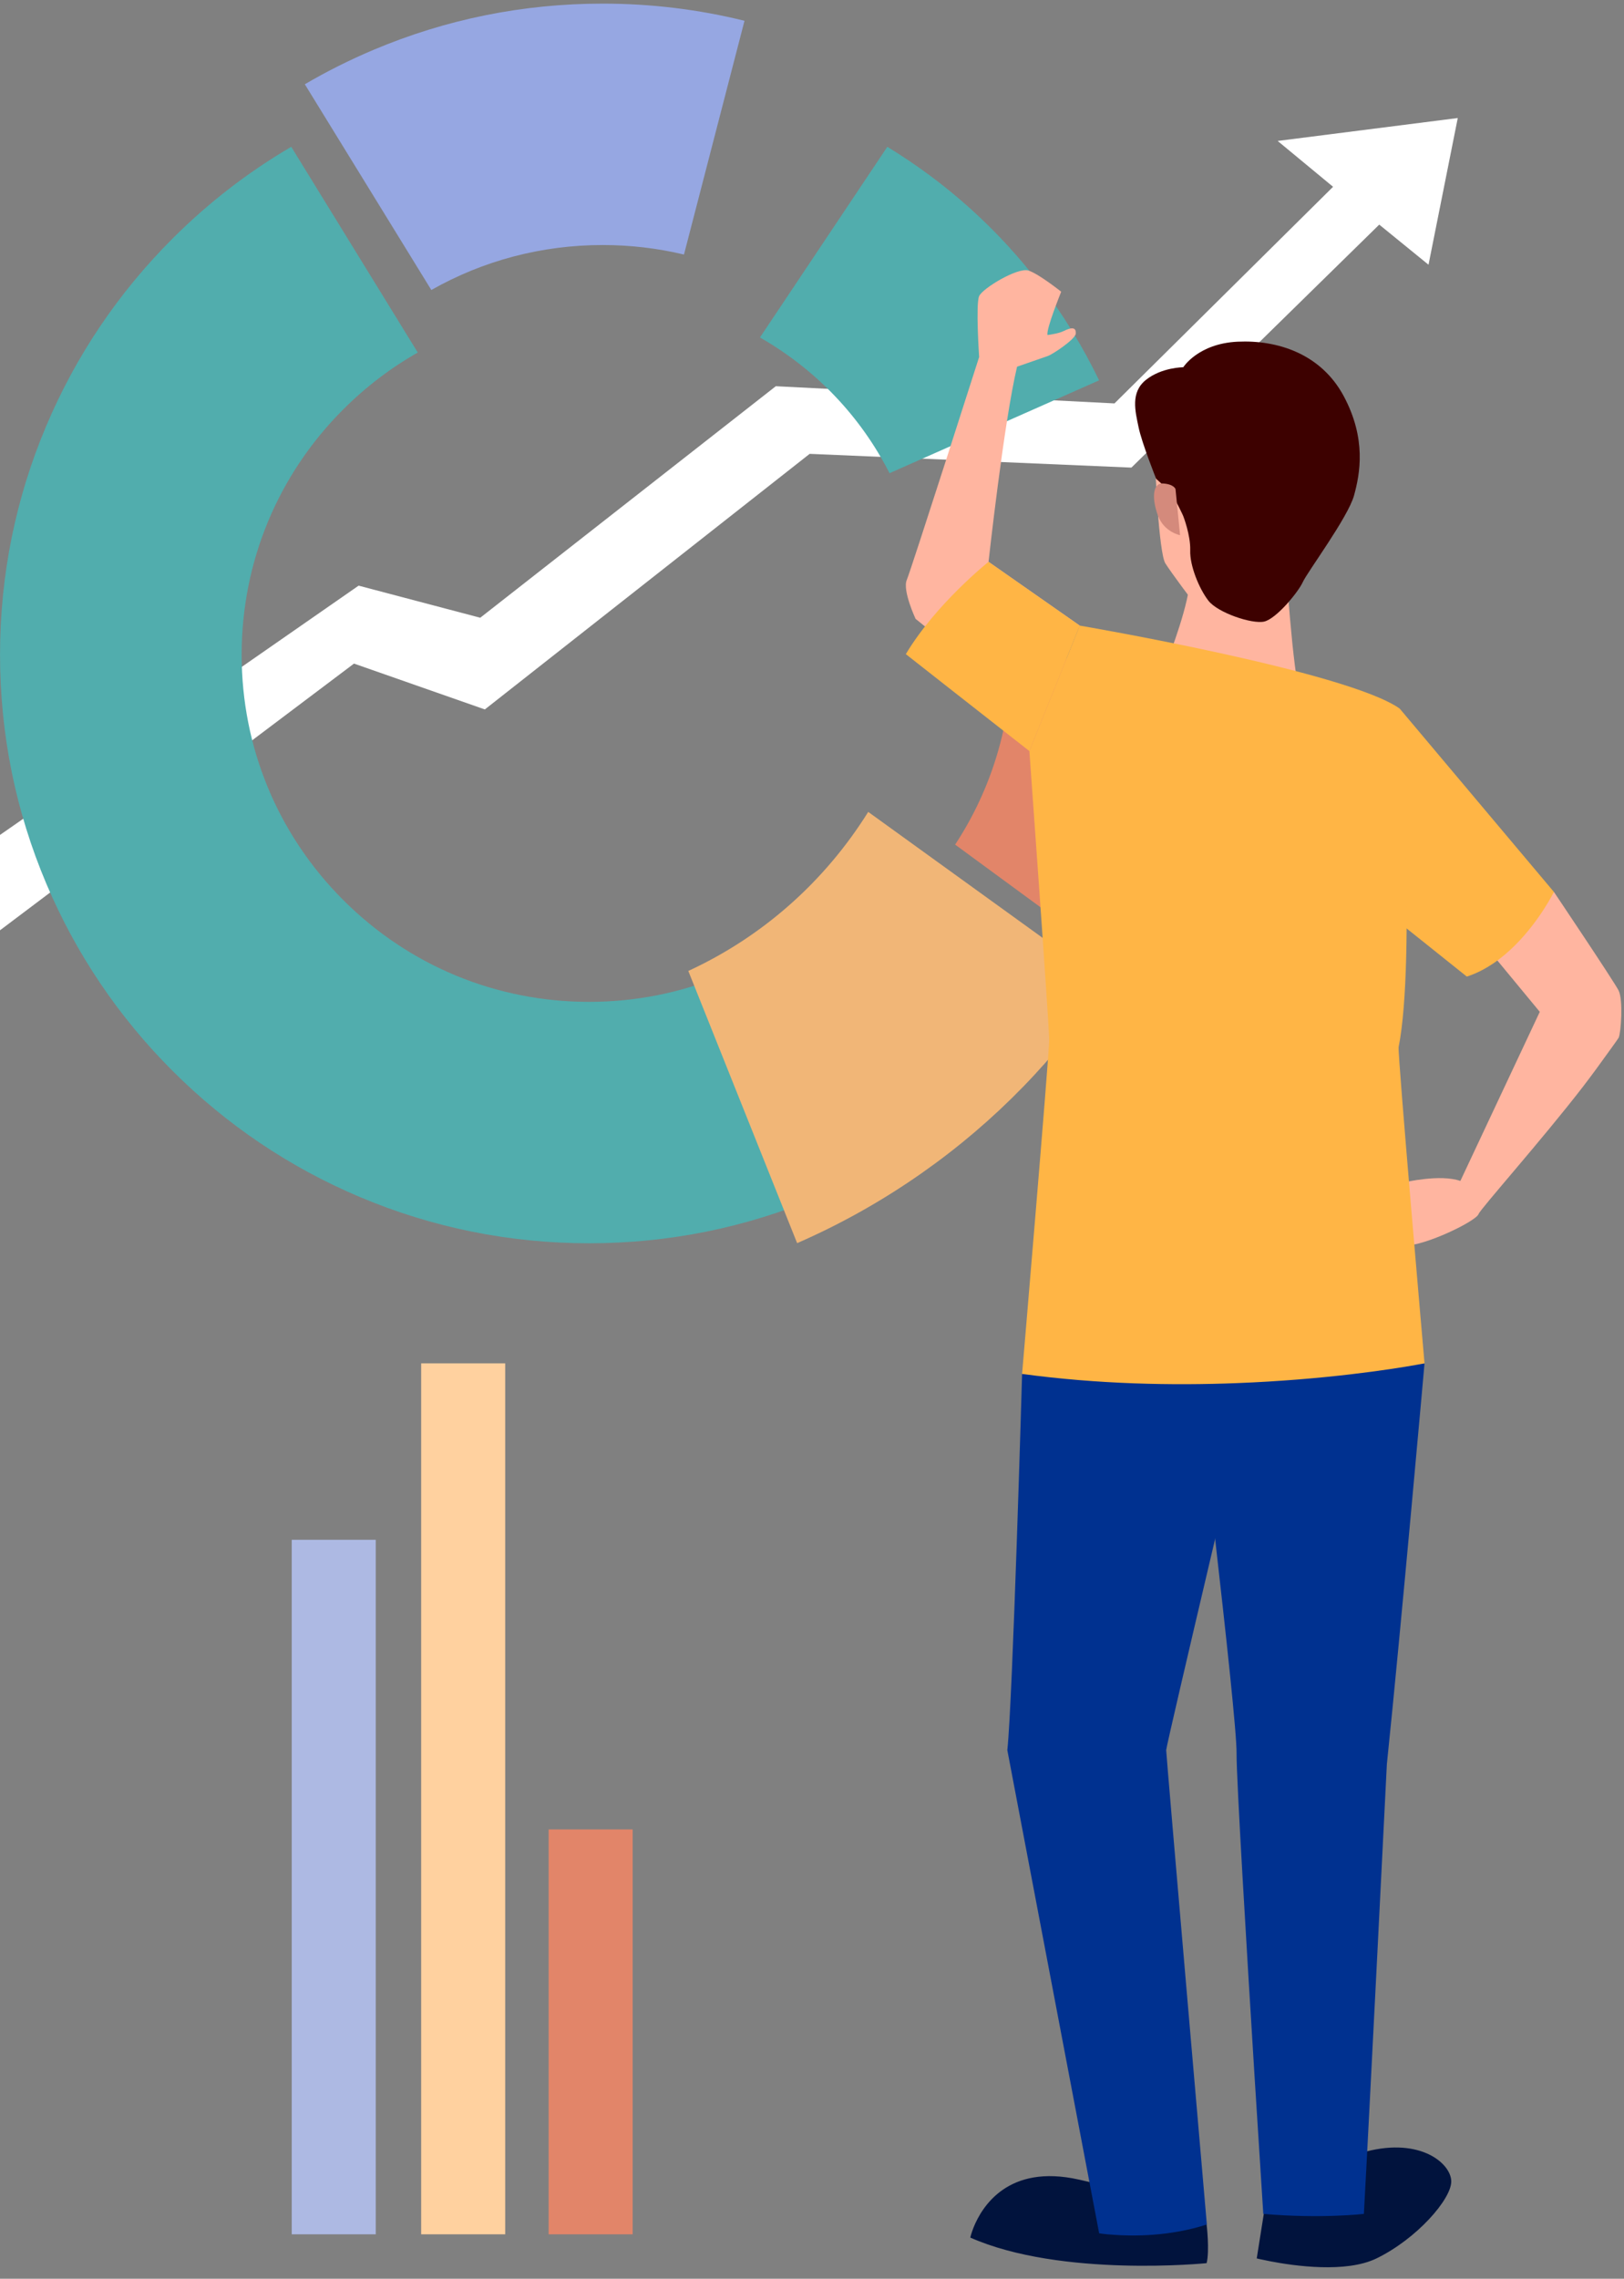 <svg xmlns="http://www.w3.org/2000/svg" width="179" height="251" fill="none"><rect width="100%" height="100%" fill="#808080" stroke="none"/><g clip-path="url(#clip0_2272_14699)"><path fill="#fff" d="m140.825 15.525 6.108 5.05-24.094 23.861-37.329-1.894-32.578 25.502-13.405-3.535L-9 98.218l5.09 7.196 42.928-32.32 14.422 5.05L89.243 49.991l35.462 1.515 27.318-26.765 5.43 4.419 3.224-16.16-19.852 2.525Z"/><path fill="#FFD19F" d="M55.683 150.173h-9.261v95.935h9.261v-95.935Z"/><path fill="#E28569" d="M69.732 201.51h-9.261v44.6h9.261v-44.6Z"/><path fill="#ADB9E3" d="M41.417 169.607h-9.261v76.501h9.261v-76.501Z"/><path fill="#51ADAD" d="M97.002 93.033c-1.433 2.183-3.101 4.233-4.993 6.123-7.234 7.222-16.851 11.199-27.08 11.199s-19.845-3.977-27.079-11.199c-7.232-7.222-11.215-16.824-11.215-27.038 0-10.215 3.983-19.817 11.215-27.039 2.477-2.473 5.232-4.565 8.196-6.247L32.102 16.171c-4.756 2.782-9.135 6.163-13.082 10.105-5.959 5.95-10.637 12.881-13.908 20.603C1.722 54.88.004 63.371.004 72.118c0 8.745 1.719 17.237 5.109 25.237 3.271 7.721 7.949 14.653 13.908 20.603 5.958 5.95 12.9 10.623 20.633 13.888 8.013 3.384 16.518 5.1 25.276 5.1 8.759 0 17.263-1.717 25.276-5.1 7.733-3.265 14.676-7.938 20.633-13.888 2.846-2.842 5.398-5.905 7.647-9.174L97.002 93.033Z"/><path fill="#E28569" d="M138.105 73.968c-.226 8.093-1.933 15.952-5.083 23.387-1.71 4.035-3.803 7.854-6.262 11.429l-21.484-15.751c4.045-6.156 6.218-13.356 6.222-20.889l26.607 1.823Z"/><path fill="#F1B677" d="M121.917 108.354c-5.432 8.187-12.241 15.186-20.262 20.821-4.354 3.06-8.963 5.65-13.793 7.756l-11.996-29.982c8.121-3.747 14.984-9.767 19.831-17.519l26.22 18.924Z"/><path fill="#96A7E2" d="m82.06 2.29-6.671 25.748c-2.901-.693-5.905-1.048-8.964-1.048-6.727 0-13.188 1.721-18.883 4.953L33.598 9.282c2.421-1.419 4.941-2.68 7.551-3.783C49.161 2.116 57.666.399 66.425.399c5.324-0 10.554.634 15.635 1.891Z"/><path fill="#51ADAD" d="M97.802 16.172c6.561 3.998 12.233 9.103 16.875 15.193 2.52 3.305 4.679 6.824 6.467 10.529L98.044 52.123c-3.167-6.223-8.075-11.4-14.28-14.953l14.038-20.998Z"/><path fill="#01133D" d="M159.96 240.288c0 1.938-3.753 6.288-8.239 8.474-3.365 1.638-9.071.83-11.735.313-.906-.172-1.466-.313-1.466-.313l.776-4.899s1.413-1.432 3.613-3.037c2.027-1.465 4.756-3.09 7.657-3.834 6.05-1.572 9.394 1.346 9.394 3.296ZM132.996 249.285s-16.025 1.616-26.05-2.818c0 0 .097-.439.358-1.105.905-2.258 3.786-7.05 11.632-5.278 2.535.57 4.679 1.177 6.476 1.747h.011c5.371 1.712 7.573 3.198 7.573 3.198s.345 2.877 0 4.256Z"/><path fill="#003190" d="M157.013 150.173s-2.593 29.195-4.151 44.158c0 0-1.95 39.041-2.533 49.528 0 0-4.714.552-11.087 0 0 0-.432-6.754-.975-15.355-.864-13.89-1.99-32.577-1.969-35.336.019-2.269-1.186-13.318-2.363-23.646-.593-5.118-1.175-10.066-1.598-13.669-.411-3.452-.683-5.68-.683-5.68h25.359Z"/><path fill="#003190" d="M138.52 150.103c-.202.853-9.981 42.101-9.981 42.673 0 .582 4.482 52.249 4.482 52.249-4.13 1.335-8.161 1.294-10.302 1.134-.985-.06-1.568-.162-1.568-.162l-10.122-53.221c.593-5.439 1.628-41.439 1.628-41.439l8.464-.412 17.117-.822.282-.01v.01Z"/><path fill="#FFB5A0" d="M131.549 66.336s-2.404-3.176-3.105-4.288c-.701-1.112-1.202-10.813-1.102-12.213.1-1.4 4.207-7.3 9.915-6.2 5.709 1.1 6.51 7.401 5.91 12.801-.602 5.4-2.504 9.7-4.909 10.3-2.403.601-5.5 1.22-6.709-.4Z"/><path fill="#FFB5A0" d="m143.161 75.936-14.715-2.599s2.101-5.199 2.603-8.5c.493-3.302 1.498-3.904 1.498-3.904l9.217 2.007s.311 4.256.684 7.959c.18 1.726.382 3.332.552 4.325.061.301.111.542.161.713Z"/><path fill="#3D0100" d="M130.418 56.84s-.797-1.793-1.384-2.51c-.586-.717-1.601-1.587-1.601-1.587s-1.579-3.943-1.938-5.684c-.359-1.742-.923-3.841.82-5.223 1.745-1.383 4.103-1.383 4.103-1.383s1.643-2.612 6.001-2.817c4.359-.204 9.18 1.309 11.694 6.006 2.512 4.697 1.794 8.538 1.128 10.944-.667 2.407-5.129 8.398-5.642 9.525-.512 1.127-2.923 4.046-4.257 4.354-1.333.306-5.128-.974-6.154-2.305-1.025-1.331-2.052-3.84-2-5.53.051-1.69-.77-3.789-.77-3.789Z"/><path fill="#D48A7C" d="M130.069 58.95s-1.743-.33-2.423-2.123c-.681-1.792-.663-3.653.553-3.571 1.215.081 1.369.619 1.369.619l.501 5.075Z"/><path fill="#FFB5A0" d="M178.411 114.303c-.07.131-1.055 1.505-2.513 3.503-.432.593-.914 1.225-1.417 1.887-4.523 5.861-11.338 13.508-11.509 14.03-.261.773-5.829 3.493-8.171 3.493v-6.985s3.96-.933 6.162-.15l8.754-18.628-6.745-8.159 2.514-1.526 5.789-3.522s6.613 9.835 7.136 10.869c.513 1.044.252 4.667 0 5.188Z"/><path fill="#FFB545" d="M171.276 98.247s-1.528 3.101-4.221 5.811c-1.468 1.475-3.277 2.83-5.378 3.513l-11.026-8.812 3.126-17.864.502-2.841 16.997 20.193Z"/><path fill="#FFB545" d="M157.013 150.173s-.342.069-.995.18c-2.593.461-10.021 1.626-19.72 1.997-7.016.271-15.227.13-23.641-1.014 0 0 2.985-35.096 2.985-36.782 0-.833-.532-8.631-1.075-16.309v-.01c-.553-7.828-1.106-15.506-1.106-15.506l1.598-3.975 3.95-9.845s29.44 5.018 35.27 9.143c0 0 1.809 27.62-.121 37.284-.131.642 2.855 34.836 2.855 34.836Z"/><path fill="#FFB5A0" d="m119.009 68.91-4.965 9.845-8.775-7.076-4.352-3.512s-1.457-3.112-.975-4.276c.493-1.164 7.981-24.569 7.981-24.569l4.181 1.064c-1.457 6.122-3.145 21.497-3.145 21.497l10.05 7.025Z"/><path fill="#FFB545" d="m119.009 68.911-3.95 9.845-1.598 3.974-8.865-6.945-4.754-3.733c3.307-5.541 9.117-10.167 9.117-10.167l10.05 7.025Z"/><path fill="#FFB5A0" d="M107.921 39.32s-.389-5.827 0-6.701c.389-.875 4.28-3.206 5.447-2.817 1.167.389 3.599 2.331 3.599 2.331s-1.701 4.186-1.506 4.769c.194.583-3.358 3.486-3.358 3.486l-2.677.874-1.505-1.942Z"/><path fill="#FFB5A0" d="M114 37.038s2.287-.097 3.259-.583c.973-.485 1.362-.34 1.314.292-.049.631-2.578 2.297-3.065 2.46-.485.163-3.404 1.183-3.404 1.183l1.896-3.351Z"/></g><defs><clipPath id="clip0_2272_14699"><path fill="#fff" d="M0 .4h179v250H0z"/></clipPath></defs></svg>